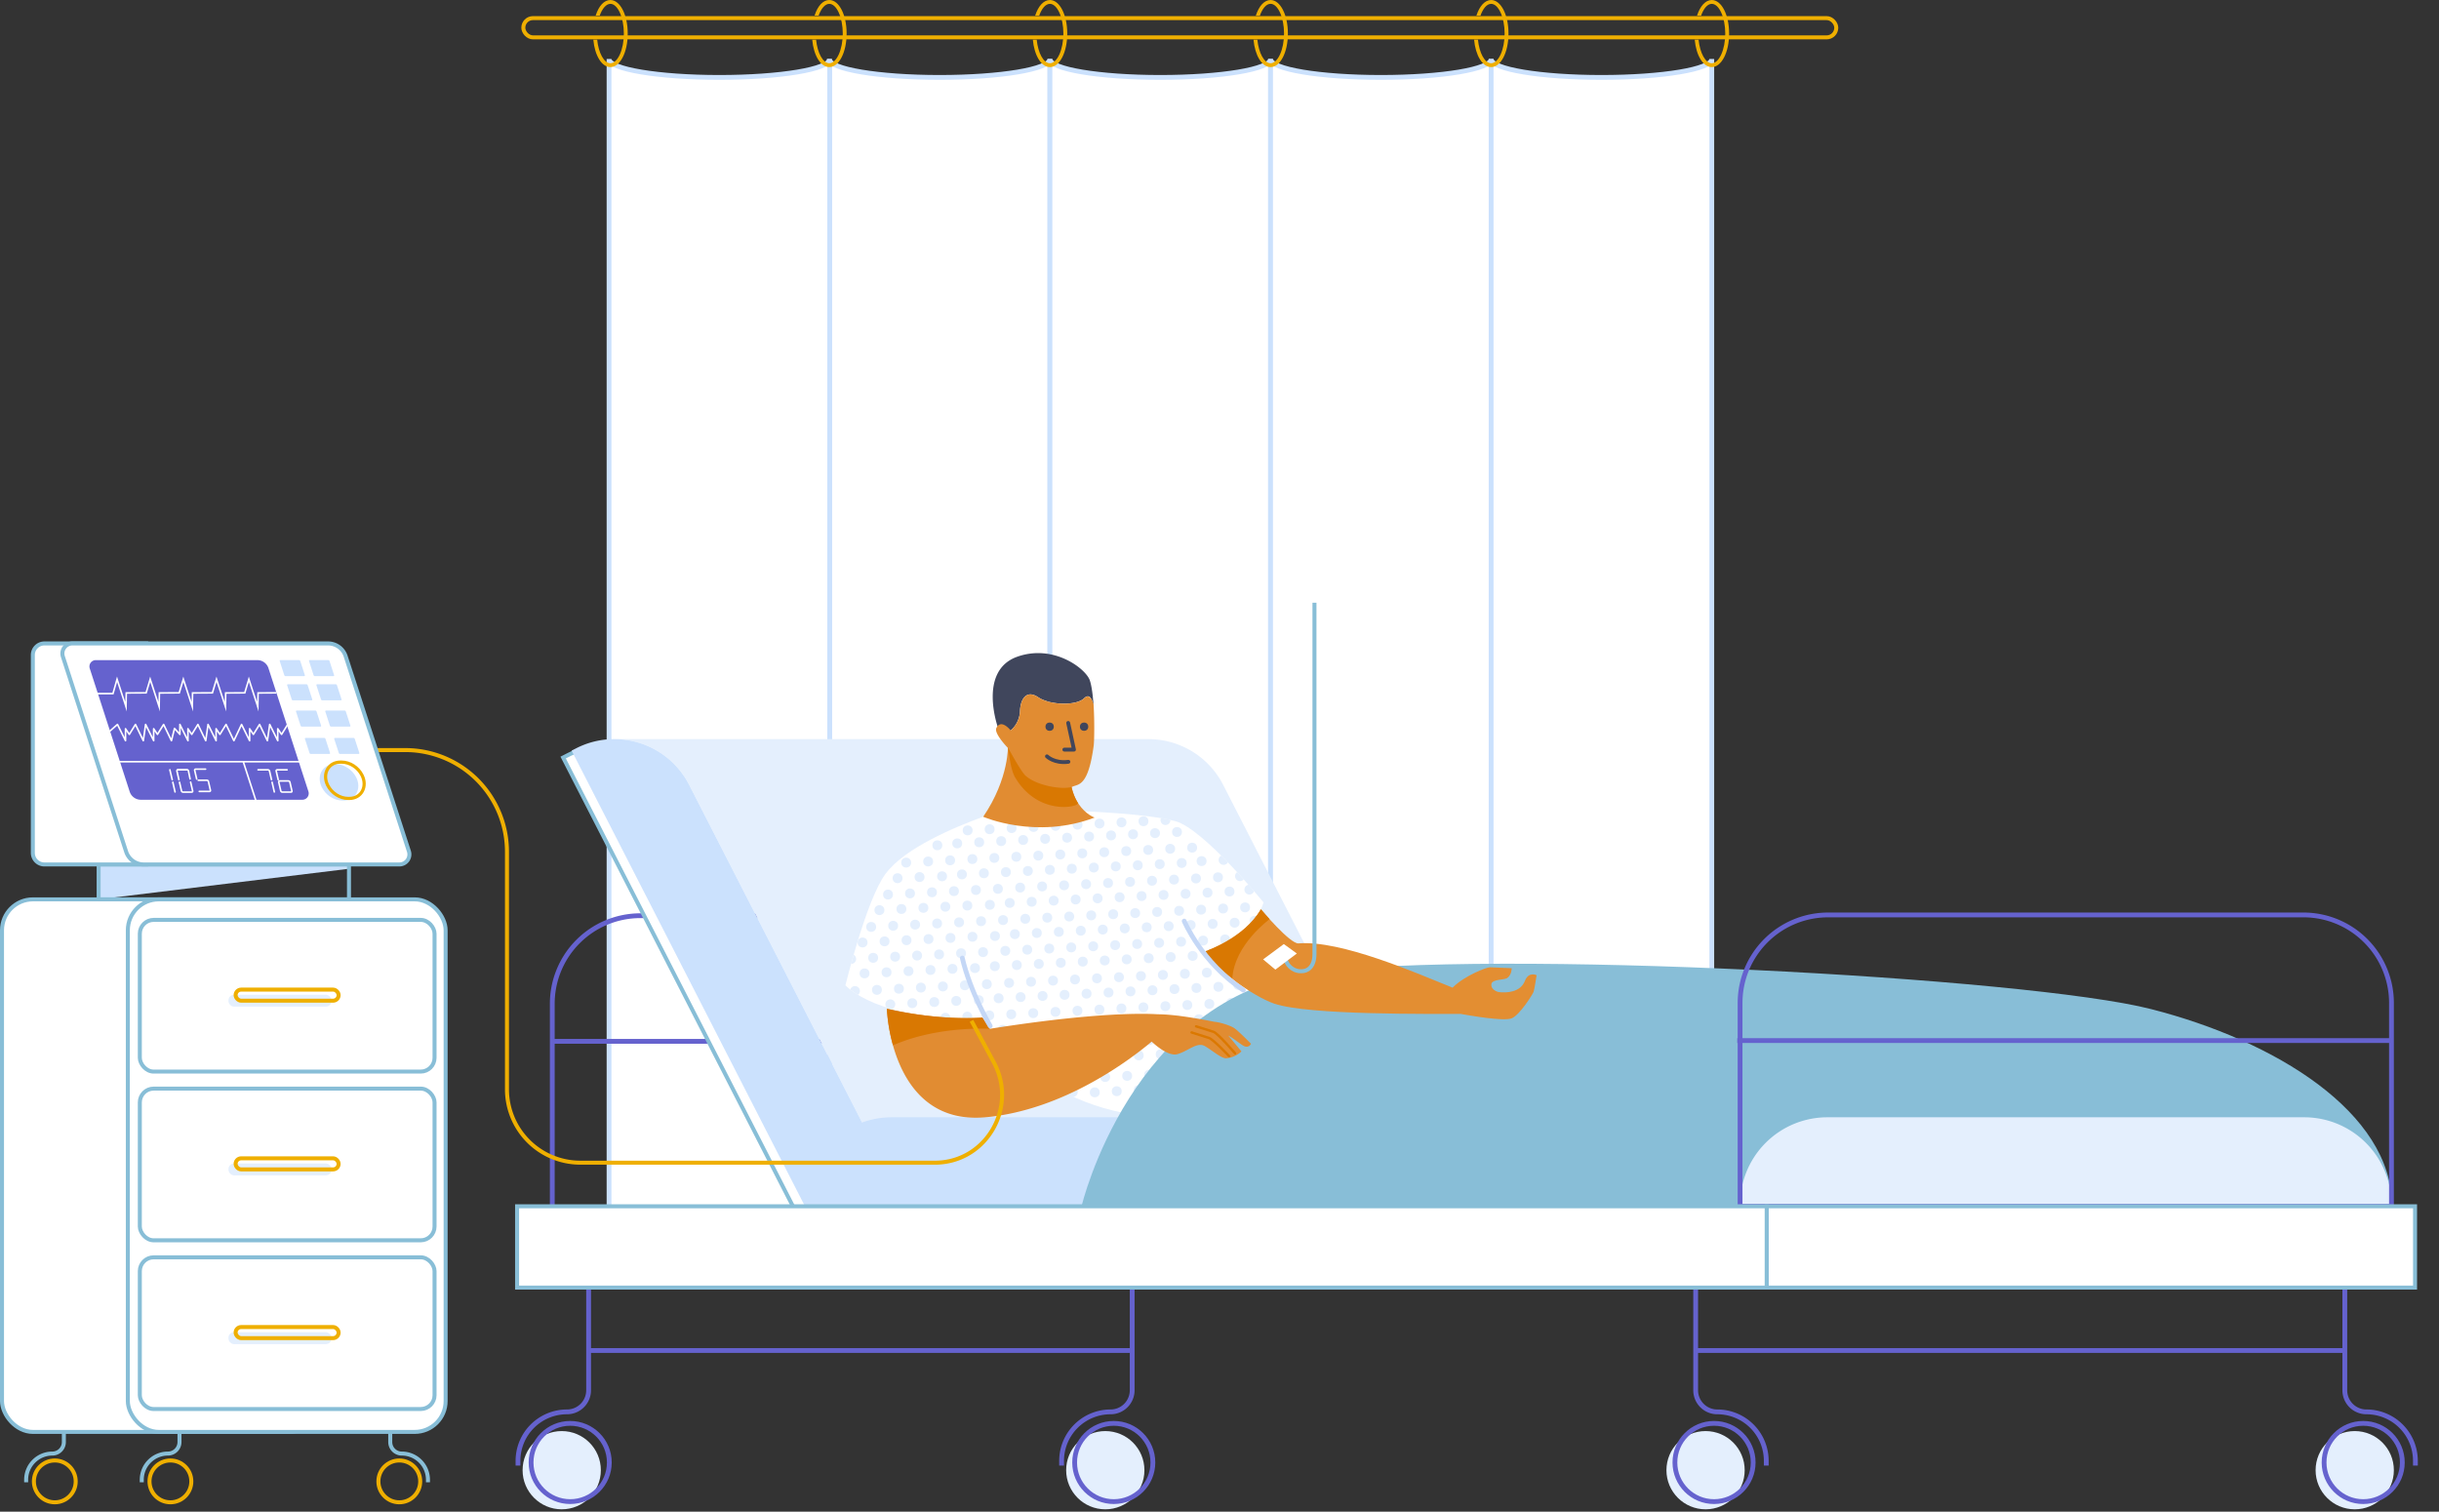 <svg id="Layer_1" data-name="Layer 1" xmlns="http://www.w3.org/2000/svg" viewBox="0 0 3046.46 1888.41"><rect x="0" y="0" width="3046.46" height="1888.41" fill="#333333" stroke="none"/><defs><style>.cls-1,.cls-5,.cls-8{fill:#fff;}.cls-1{stroke:#cbe1fd;}.cls-1,.cls-13,.cls-14,.cls-16,.cls-19,.cls-2,.cls-20,.cls-22,.cls-4,.cls-5{stroke-miterlimit:10;}.cls-1,.cls-14,.cls-4{stroke-width:6px;}.cls-13,.cls-14,.cls-16,.cls-17,.cls-19,.cls-2,.cls-20,.cls-21,.cls-22,.cls-4{fill:none;}.cls-2,.cls-20{stroke:#efaf00;}.cls-16,.cls-2,.cls-5{stroke-width:5px;}.cls-3{fill:#efaf00;}.cls-4{stroke:#6562ce;}.cls-16,.cls-5{stroke:#88bed7;}.cls-6{fill:#e4effd;}.cls-7{fill:#cbe1fd;}.cls-9{fill:#88bed7;}.cls-10{fill:#e18c32;}.cls-11{fill:#d97802;}.cls-12{fill:#40465c;}.cls-13{stroke:#db7800;stroke-width:3px;}.cls-13,.cls-14,.cls-17,.cls-22{stroke-linecap:round;}.cls-14{stroke:#c4d7f6;}.cls-15{fill:#e38e32;}.cls-17{stroke:#40465c;stroke-width:4.81px;}.cls-17,.cls-21{stroke-linejoin:round;}.cls-18{fill:#6562ce;}.cls-19,.cls-21,.cls-22{stroke:#fff;stroke-width:2px;}.cls-20{stroke-width:4px;}</style></defs><g id="CURTAIN"><path class="cls-1" d="M1311.39,73.7V1523.24c0,12.72-61.69,23-137.79,23s-137.78-10.32-137.78-23V73.7c0,12.72,61.68,23,137.78,23S1311.39,86.42,1311.39,73.7Z"/><path class="cls-1" d="M1036.32,73.7V1523.24c0,12.72-61.7,23-137.8,23s-137.78-10.32-137.78-23V73.7c0,12.72,61.69,23,137.78,23S1036.32,86.42,1036.32,73.7Z"/><path class="cls-1" d="M1587,73.7V1523.24c0,12.72-61.69,23-137.79,23s-137.78-10.32-137.78-23V73.7c0,12.72,61.68,23,137.78,23S1587,86.42,1587,73.7Z"/><path class="cls-1" d="M1862.53,73.7V1523.24c0,12.72-61.69,23-137.79,23S1587,1536,1587,1523.24V73.7c0,12.72,61.69,23,137.78,23S1862.53,86.42,1862.53,73.7Z"/><path class="cls-1" d="M2138.11,73.7V1523.24c0,12.72-61.7,23-137.8,23s-137.78-10.32-137.78-23V73.7c0,12.72,61.69,23,137.78,23S2138.11,86.42,2138.11,73.7Z"/><rect class="cls-2" x="653.67" y="22.62" width="1639.94" height="24.07" rx="12.03"/><path class="cls-3" d="M1057.48,41.9c0,23.5-9.51,41.91-21.66,41.91-10.73,0-19.47-14.24-21.31-34.24h4.84C1021,66.3,1028,79,1035.82,79c9.13,0,16.85-17,16.85-37.09S1045,4.81,1035.82,4.81c-5.08,0-10.11,5.67-13.33,14.73h-5.07C1021.32,7.25,1028.11,0,1035.82,0,1048,0,1057.48,18.41,1057.48,41.9Z"/><path class="cls-3" d="M784.06,41.9c0,23.5-9.52,41.91-21.67,41.91-10.72,0-19.46-14.24-21.3-34.24h4.84C747.58,66.3,754.57,79,762.39,79c9.14,0,16.85-17,16.85-37.09S771.53,4.81,762.39,4.81c-5.07,0-10.11,5.67-13.32,14.73H744C747.89,7.25,754.68,0,762.39,0,774.54,0,784.06,18.41,784.06,41.9Z"/><path class="cls-3" d="M1311.39,0c-7.89,0-14.67,7.77-18.46,19.66H1298c3.1-8.95,8-14.85,13.37-14.85,9.13,0,16.85,17,16.85,37.09S1320.52,79,1311.39,79c-8,0-14.83-12.87-16.47-29.47h-4.85c1.8,19.75,10.52,34.29,21.32,34.29,12.14,0,21.66-18.41,21.66-41.91S1323.53,0,1311.39,0Z"/><path class="cls-3" d="M1587,0c-7.91,0-14.71,7.82-18.48,19.77h5.07c3.1-9,8-15,13.41-15,9.13,0,16.85,17,16.85,37.09S1596.09,79,1587,79c-7.94,0-14.82-12.84-16.47-29.42h-4.83c1.81,19.72,10.51,34.24,21.3,34.24,12.15,0,21.66-18.41,21.66-41.91S1599.11,0,1587,0Z"/><path class="cls-3" d="M1862.53,0c-7.89,0-14.67,7.77-18.45,19.66h5.08c3.1-8.95,8-14.85,13.37-14.85,9.14,0,16.85,17,16.85,37.09S1871.67,79,1862.53,79c-8,0-14.84-12.9-16.48-29.52h-4.83c1.78,19.77,10.5,34.34,21.31,34.34,12.15,0,21.67-18.41,21.67-41.91S1874.68,0,1862.53,0Z"/><path class="cls-3" d="M2138.11,0c-7.89,0-14.68,7.77-18.46,19.66h5.08c3.11-8.95,8-14.85,13.38-14.85,9.13,0,16.84,17,16.84,37.09S2147.24,79,2138.11,79c-7.94,0-14.81-12.84-16.48-29.42h-4.83c1.81,19.72,10.52,34.24,21.31,34.24,12.15,0,21.66-18.41,21.66-41.91S2150.26,0,2138.11,0Z"/></g><g id="PATIENT_BED" data-name="PATIENT &amp; BED"><g id="BACK_BEDSIDE" data-name="BACK BEDSIDE"><path class="cls-4" d="M799.8,1143.91h545.12a110,110,0,0,1,110,110v254a0,0,0,0,1,0,0H689.83a0,0,0,0,1,0,0v-254A110,110,0,0,1,799.8,1143.91Z"/><line class="cls-4" x1="687.47" y1="1300.85" x2="1454.89" y2="1300.85"/><path class="cls-5" d="M1119.75,1515.56H994.86L703.41,946.33l5.5-2.81A104.39,104.39,0,0,1,757.29,932h.29a104.91,104.91,0,0,1,92.62,57.15Z"/><path class="cls-6" d="M1797.34,1506.89h-667L860.79,980.45a104.9,104.9,0,0,0-92.62-57.14h667a104.93,104.93,0,0,1,92.64,57.14Z"/><path class="cls-7" d="M2400.14,1504.77v2.12H1005.45l-.54-1.05L714,937.67l5.5-2.81a104.39,104.39,0,0,1,48.38-11.55h.29a104.9,104.9,0,0,1,92.62,57.14l216,421.79a108.69,108.69,0,0,1,37.2-6.52H2291.09A109.05,109.05,0,0,1,2400.14,1504.77Z"/><path class="cls-4" d="M2118,1608.47v128.26a27,27,0,0,0,27,27h0a61.18,61.18,0,0,1,61.17,61.18v5.9"/><circle class="cls-6" cx="2130.35" cy="1836.58" r="48.87"/><circle class="cls-4" cx="2140.94" cy="1826.95" r="48.87"/><path class="cls-4" d="M2928.8,1608.47v128.26a27,27,0,0,0,27,27h0A61.18,61.18,0,0,1,3017,1824.9v5.9"/><circle class="cls-6" cx="2941.2" cy="1836.58" r="48.87"/><circle class="cls-4" cx="2951.79" cy="1826.95" r="48.87"/><line class="cls-4" x1="2117.95" y1="1687.06" x2="2928.8" y2="1687.06"/><path class="cls-4" d="M735.2,1608.47v128.26a27,27,0,0,1-27,27h0A61.18,61.18,0,0,0,647,1824.9v5.9"/><circle class="cls-6" cx="701.62" cy="1836.58" r="48.87"/><circle class="cls-4" cx="712.21" cy="1826.95" r="48.87"/><path class="cls-4" d="M1414.16,1608.47v128.26a27,27,0,0,1-27,27h0A61.18,61.18,0,0,0,1326,1824.9v5.9"/><circle class="cls-6" cx="1380.57" cy="1836.58" r="48.87"/><circle class="cls-4" cx="1391.16" cy="1826.95" r="48.87"/><line class="cls-4" x1="1414.16" y1="1687.06" x2="735.2" y2="1687.06"/></g><g id="PATIENT"><g id="SHIRT"><path id="SHIRT-2" data-name="SHIRT" class="cls-8" d="M1228,1020.3c-35.92,13.18-98.22,39-122.17,71.64S1056,1230.85,1056,1230.85s40.22,46,171,40.27c0,0,68.53,124.6,235.28,124.6,0,0,63.72-127.67,192.86-156.77,0,0-33.07,13.22-81.66-4.6-32.59-11.94-42.21-48.52-42.21-48.52s37.66-28.35,47-58.44c0,0-74.75-92-110.21-101.58s-114.94-12.33-114.94-12.33Z"/><g id="PATTERN"><circle class="cls-6" cx="1250.53" cy="1050.73" r="6.18"/><circle class="cls-6" cx="1277.99" cy="1049.31" r="6.18"/><circle class="cls-6" cx="1305.44" cy="1047.88" r="6.18"/><circle class="cls-6" cx="1332.89" cy="1046.46" r="6.18"/><circle class="cls-6" cx="1360.34" cy="1045.03" r="6.18"/><circle class="cls-6" cx="1387.79" cy="1043.61" r="6.18"/><circle class="cls-6" cx="1415.24" cy="1042.18" r="6.18"/><circle class="cls-6" cx="1442.7" cy="1040.76" r="6.18"/><circle class="cls-6" cx="1470.15" cy="1039.33" r="6.18"/><circle class="cls-6" cx="1223.08" cy="1052.16" r="6.18"/><circle class="cls-6" cx="1195.63" cy="1053.58" r="6.18"/><circle class="cls-6" cx="1170.82" cy="1055.94" r="6.18"/><circle class="cls-6" cx="1263.57" cy="1034.46" r="6.18"/><circle class="cls-6" cx="1291.02" cy="1033.03" r="6.18"/><circle class="cls-6" cx="1318.47" cy="1031.61" r="6.18"/><circle class="cls-6" cx="1345.92" cy="1030.18" r="6.18"/><circle class="cls-6" cx="1373.38" cy="1028.76" r="6.18"/><circle class="cls-6" cx="1400.83" cy="1027.33" r="6.18"/><circle class="cls-6" cx="1428.28" cy="1025.91" r="6.18"/><path class="cls-6" d="M1461.9,1024.3a6.17,6.17,0,1,1-11.83-2.27C1454.26,1022.73,1458.24,1023.48,1461.9,1024.3Z"/><circle class="cls-6" cx="1236.12" cy="1035.88" r="6.18"/><circle class="cls-6" cx="1208.67" cy="1037.31" r="6.18"/><circle class="cls-6" cx="1256.42" cy="1089.46" r="6.18"/><circle class="cls-6" cx="1283.87" cy="1088.03" r="6.18"/><circle class="cls-6" cx="1311.32" cy="1086.61" r="6.18"/><circle class="cls-6" cx="1338.78" cy="1085.18" r="6.18"/><circle class="cls-6" cx="1366.23" cy="1083.76" r="6.18"/><circle class="cls-6" cx="1393.68" cy="1082.33" r="6.18"/><circle class="cls-6" cx="1421.13" cy="1080.91" r="6.18"/><circle class="cls-6" cx="1448.58" cy="1079.48" r="6.18"/><circle class="cls-6" cx="1476.04" cy="1078.06" r="6.18"/><circle class="cls-6" cx="1228.97" cy="1090.88" r="6.18"/><circle class="cls-6" cx="1201.52" cy="1092.31" r="6.18"/><circle class="cls-6" cx="1176.71" cy="1094.67" r="6.18"/><path class="cls-6" d="M1533.7,1077.26a6.17,6.17,0,1,1-8.31-8.43C1528.2,1071.62,1531,1074.44,1533.7,1077.26Z"/><circle class="cls-6" cx="1500.85" cy="1075.69" r="6.18"/><circle class="cls-6" cx="1121.12" cy="1097.05" r="6.18"/><circle class="cls-6" cx="1148.58" cy="1095.62" r="6.18"/><circle class="cls-6" cx="1269.46" cy="1070.3" r="6.18"/><circle class="cls-6" cx="1296.91" cy="1068.87" r="6.18"/><circle class="cls-6" cx="1324.36" cy="1067.45" r="6.18"/><circle class="cls-6" cx="1351.81" cy="1066.02" r="6.18"/><circle class="cls-6" cx="1379.26" cy="1064.6" r="6.18"/><circle class="cls-6" cx="1406.72" cy="1063.17" r="6.18"/><circle class="cls-6" cx="1434.17" cy="1061.75" r="6.18"/><circle class="cls-6" cx="1461.62" cy="1060.32" r="6.18"/><circle class="cls-6" cx="1489.07" cy="1058.9" r="6.18"/><circle class="cls-6" cx="1242" cy="1071.72" r="6.18"/><circle class="cls-6" cx="1214.55" cy="1073.15" r="6.18"/><circle class="cls-6" cx="1131.87" cy="1077.58" r="6.18"/><circle class="cls-6" cx="1159.32" cy="1076.16" r="6.18"/><circle class="cls-6" cx="1186.77" cy="1074.73" r="6.18"/><circle class="cls-6" cx="1316.11" cy="1125.09" r="6.18"/><circle class="cls-6" cx="1343.57" cy="1123.66" r="6.18"/><circle class="cls-6" cx="1371.02" cy="1122.24" r="6.18"/><circle class="cls-6" cx="1398.47" cy="1120.81" r="6.18"/><circle class="cls-6" cx="1425.92" cy="1119.39" r="6.18"/><circle class="cls-6" cx="1453.37" cy="1117.96" r="6.18"/><circle class="cls-6" cx="1480.83" cy="1116.54" r="6.18"/><circle class="cls-6" cx="1508.28" cy="1115.11" r="6.18"/><circle class="cls-6" cx="1535.73" cy="1113.69" r="6.18"/><circle class="cls-6" cx="1288.66" cy="1126.51" r="6.18"/><circle class="cls-6" cx="1261.21" cy="1127.94" r="6.18"/><circle class="cls-6" cx="1236.4" cy="1130.3" r="6.18"/><path class="cls-6" d="M1566.4,1113.23a6.13,6.13,0,0,1-4.33,4.08,6.18,6.18,0,1,1-3.06-12l.44-.09C1562,1108.12,1564.31,1110.79,1566.4,1113.23Z"/><circle class="cls-6" cx="1098.46" cy="1136.95" r="6.18"/><circle class="cls-6" cx="1125.91" cy="1135.53" r="6.18"/><circle class="cls-6" cx="1153.37" cy="1134.1" r="6.18"/><circle class="cls-6" cx="1180.82" cy="1132.68" r="6.18"/><circle class="cls-6" cx="1208.27" cy="1131.25" r="6.18"/><circle class="cls-6" cx="1329.15" cy="1105.93" r="6.18"/><circle class="cls-6" cx="1356.6" cy="1104.5" r="6.18"/><circle class="cls-6" cx="1384.05" cy="1103.08" r="6.18"/><circle class="cls-6" cx="1411.51" cy="1101.65" r="6.18"/><circle class="cls-6" cx="1438.96" cy="1100.23" r="6.18"/><circle class="cls-6" cx="1466.41" cy="1098.8" r="6.18"/><circle class="cls-6" cx="1493.86" cy="1097.38" r="6.18"/><circle class="cls-6" cx="1521.31" cy="1095.95" r="6.18"/><path class="cls-6" d="M1553.46,1098.52a6,6,0,0,1-3.16,2,6.18,6.18,0,0,1-5.08-11C1548.09,1092.57,1550.86,1095.6,1553.46,1098.52Z"/><circle class="cls-6" cx="1301.7" cy="1107.35" r="6.18"/><circle class="cls-6" cx="1274.25" cy="1108.78" r="6.18"/><circle class="cls-6" cx="1109.2" cy="1117.49" r="6.18"/><circle class="cls-6" cx="1136.66" cy="1116.06" r="6.18"/><circle class="cls-6" cx="1164.11" cy="1114.64" r="6.18"/><circle class="cls-6" cx="1191.56" cy="1113.21" r="6.18"/><circle class="cls-6" cx="1219.01" cy="1111.79" r="6.18"/><circle class="cls-6" cx="1246.46" cy="1110.36" r="6.18"/><circle class="cls-6" cx="1322.52" cy="1164.08" r="6.18"/><circle class="cls-6" cx="1349.97" cy="1162.65" r="6.18"/><circle class="cls-6" cx="1377.42" cy="1161.23" r="6.18"/><circle class="cls-6" cx="1404.87" cy="1159.8" r="6.18"/><circle class="cls-6" cx="1432.32" cy="1158.38" r="6.18"/><circle class="cls-6" cx="1459.78" cy="1156.95" r="6.18"/><circle class="cls-6" cx="1487.23" cy="1155.53" r="6.18"/><circle class="cls-6" cx="1514.68" cy="1154.1" r="6.18"/><circle class="cls-6" cx="1542.13" cy="1152.68" r="6.18"/><circle class="cls-6" cx="1295.06" cy="1165.5" r="6.18"/><circle class="cls-6" cx="1267.61" cy="1166.93" r="6.18"/><circle class="cls-6" cx="1242.8" cy="1169.29" r="6.18"/><path class="cls-6" d="M1569.94,1144.91a119.23,119.23,0,0,1-7.13,10,6.18,6.18,0,0,1,2.6-10.57A6.19,6.19,0,0,1,1569.94,1144.91Z"/><circle class="cls-6" cx="1077.41" cy="1177.37" r="6.18"/><circle class="cls-6" cx="1104.86" cy="1175.94" r="6.18"/><circle class="cls-6" cx="1132.32" cy="1174.52" r="6.18"/><circle class="cls-6" cx="1159.77" cy="1173.09" r="6.18"/><circle class="cls-6" cx="1187.22" cy="1171.67" r="6.18"/><circle class="cls-6" cx="1214.67" cy="1170.24" r="6.18"/><circle class="cls-6" cx="1335.55" cy="1144.92" r="6.18"/><circle class="cls-6" cx="1363" cy="1143.49" r="6.18"/><circle class="cls-6" cx="1390.46" cy="1142.07" r="6.18"/><circle class="cls-6" cx="1417.91" cy="1140.64" r="6.18"/><circle class="cls-6" cx="1445.36" cy="1139.22" r="6.18"/><circle class="cls-6" cx="1472.81" cy="1137.79" r="6.18"/><circle class="cls-6" cx="1500.26" cy="1136.37" r="6.18"/><circle class="cls-6" cx="1527.72" cy="1134.94" r="6.18"/><circle class="cls-6" cx="1555.17" cy="1133.52" r="6.18"/><circle class="cls-6" cx="1308.1" cy="1146.34" r="6.18"/><circle class="cls-6" cx="1280.65" cy="1147.77" r="6.18"/><circle class="cls-6" cx="1088.16" cy="1157.9" r="6.18"/><circle class="cls-6" cx="1115.61" cy="1156.48" r="6.18"/><circle class="cls-6" cx="1143.06" cy="1155.05" r="6.18"/><circle class="cls-6" cx="1170.51" cy="1153.63" r="6.18"/><circle class="cls-6" cx="1197.96" cy="1152.2" r="6.18"/><circle class="cls-6" cx="1225.41" cy="1150.78" r="6.18"/><circle class="cls-6" cx="1252.87" cy="1149.35" r="6.18"/><circle class="cls-6" cx="1297.54" cy="1204.12" r="6.18"/><circle class="cls-6" cx="1324.99" cy="1202.7" r="6.18"/><circle class="cls-6" cx="1352.44" cy="1201.27" r="6.18"/><circle class="cls-6" cx="1379.89" cy="1199.85" r="6.18"/><circle class="cls-6" cx="1407.34" cy="1198.42" r="6.18"/><circle class="cls-6" cx="1434.8" cy="1197" r="6.18"/><circle class="cls-6" cx="1462.25" cy="1195.57" r="6.18"/><circle class="cls-6" cx="1489.7" cy="1194.15" r="6.18"/><circle class="cls-6" cx="1517.15" cy="1192.72" r="6.18"/><circle class="cls-6" cx="1270.08" cy="1205.55" r="6.18"/><circle class="cls-6" cx="1242.63" cy="1206.97" r="6.18"/><circle class="cls-6" cx="1217.82" cy="1209.33" r="6.18"/><circle class="cls-6" cx="1079.88" cy="1215.98" r="6.18"/><circle class="cls-6" cx="1107.34" cy="1214.56" r="6.18"/><circle class="cls-6" cx="1134.79" cy="1213.13" r="6.18"/><circle class="cls-6" cx="1162.24" cy="1211.71" r="6.18"/><circle class="cls-6" cx="1189.69" cy="1210.28" r="6.18"/><circle class="cls-6" cx="1310.57" cy="1184.96" r="6.18"/><circle class="cls-6" cx="1338.02" cy="1183.53" r="6.18"/><circle class="cls-6" cx="1365.48" cy="1182.11" r="6.18"/><circle class="cls-6" cx="1392.93" cy="1180.68" r="6.18"/><circle class="cls-6" cx="1420.38" cy="1179.26" r="6.18"/><circle class="cls-6" cx="1447.83" cy="1177.83" r="6.18"/><circle class="cls-6" cx="1475.28" cy="1176.41" r="6.18"/><circle class="cls-6" cx="1502.74" cy="1174.98" r="6.18"/><circle class="cls-6" cx="1530.19" cy="1173.56" r="6.18"/><circle class="cls-6" cx="1283.12" cy="1186.38" r="6.18"/><circle class="cls-6" cx="1255.67" cy="1187.81" r="6.18"/><path class="cls-6" d="M1063.5,1204.11h-.44c1-3.59,2.08-7.44,3.25-11.48a6.17,6.17,0,0,1-2.81,11.48Z"/><circle class="cls-6" cx="1090.63" cy="1196.52" r="6.18"/><circle class="cls-6" cx="1118.08" cy="1195.1" r="6.18"/><circle class="cls-6" cx="1145.53" cy="1193.67" r="6.18"/><circle class="cls-6" cx="1172.98" cy="1192.25" r="6.18"/><circle class="cls-6" cx="1200.43" cy="1190.82" r="6.18"/><circle class="cls-6" cx="1227.89" cy="1189.4" r="6.18"/><circle class="cls-6" cx="1302.26" cy="1244.16" r="6.18"/><circle class="cls-6" cx="1329.72" cy="1242.74" r="6.18"/><circle class="cls-6" cx="1357.17" cy="1241.31" r="6.18"/><circle class="cls-6" cx="1384.62" cy="1239.89" r="6.18"/><circle class="cls-6" cx="1412.07" cy="1238.46" r="6.18"/><circle class="cls-6" cx="1439.52" cy="1237.04" r="6.18"/><circle class="cls-6" cx="1466.97" cy="1235.61" r="6.18"/><circle class="cls-6" cx="1494.43" cy="1234.19" r="6.18"/><circle class="cls-6" cx="1521.88" cy="1232.76" r="6.18"/><circle class="cls-6" cx="1274.81" cy="1245.59" r="6.18"/><circle class="cls-6" cx="1247.36" cy="1247.01" r="6.18"/><circle class="cls-6" cx="1222.55" cy="1249.38" r="6.18"/><circle class="cls-6" cx="1546.69" cy="1230.4" r="6.18"/><path class="cls-6" d="M1113.94,1260.47a5.33,5.33,0,0,1-1.56.3,6.12,6.12,0,0,1-5.12-2.3C1109.42,1259.16,1111.63,1259.83,1113.94,1260.47Z"/><path class="cls-6" d="M1118.23,1254.28a6.15,6.15,0,0,1-4.28,6.19h0c-2.31-.64-4.52-1.31-6.68-2h0a6,6,0,0,1-1.35-3.55,6.17,6.17,0,1,1,12.33-.64Z"/><circle class="cls-6" cx="1139.51" cy="1253.18" r="6.18"/><circle class="cls-6" cx="1166.97" cy="1251.75" r="6.18"/><circle class="cls-6" cx="1194.42" cy="1250.33" r="6.18"/><circle class="cls-6" cx="1315.3" cy="1225" r="6.18"/><circle class="cls-6" cx="1342.75" cy="1223.58" r="6.18"/><circle class="cls-6" cx="1370.2" cy="1222.15" r="6.18"/><circle class="cls-6" cx="1397.65" cy="1220.73" r="6.18"/><circle class="cls-6" cx="1425.11" cy="1219.3" r="6.18"/><circle class="cls-6" cx="1452.56" cy="1217.88" r="6.18"/><circle class="cls-6" cx="1480.01" cy="1216.45" r="6.18"/><circle class="cls-6" cx="1507.46" cy="1215.03" r="6.18"/><circle class="cls-6" cx="1534.91" cy="1213.6" r="6.18"/><circle class="cls-6" cx="1287.85" cy="1226.43" r="6.18"/><circle class="cls-6" cx="1260.4" cy="1227.85" r="6.18"/><path class="cls-6" d="M1074.07,1237.67a6.2,6.2,0,0,1-2.33,5.17,99.88,99.88,0,0,1-9.74-6.67,6.18,6.18,0,0,1,12.07,1.5Z"/><circle class="cls-6" cx="1095.35" cy="1236.56" r="6.18"/><circle class="cls-6" cx="1122.81" cy="1235.14" r="6.18"/><circle class="cls-6" cx="1150.26" cy="1233.71" r="6.18"/><circle class="cls-6" cx="1177.71" cy="1232.29" r="6.18"/><circle class="cls-6" cx="1205.16" cy="1230.86" r="6.18"/><circle class="cls-6" cx="1232.61" cy="1229.44" r="6.18"/><circle class="cls-6" cx="1360.23" cy="1280.36" r="6.18"/><circle class="cls-6" cx="1387.68" cy="1278.93" r="6.18"/><circle class="cls-6" cx="1415.13" cy="1277.51" r="6.18"/><circle class="cls-6" cx="1442.58" cy="1276.08" r="6.18"/><circle class="cls-6" cx="1470.03" cy="1274.66" r="6.18"/><circle class="cls-6" cx="1497.49" cy="1273.23" r="6.18"/><circle class="cls-6" cx="1524.94" cy="1271.81" r="6.18"/><circle class="cls-6" cx="1552.39" cy="1270.38" r="6.18"/><circle class="cls-6" cx="1332.77" cy="1281.78" r="6.18"/><circle class="cls-6" cx="1305.32" cy="1283.21" r="6.18"/><circle class="cls-6" cx="1280.51" cy="1285.57" r="6.18"/><circle class="cls-6" cx="1252.38" cy="1286.52" r="6.18"/><circle class="cls-6" cx="1373.26" cy="1261.19" r="6.18"/><circle class="cls-6" cx="1400.71" cy="1259.77" r="6.18"/><circle class="cls-6" cx="1428.17" cy="1258.34" r="6.18"/><circle class="cls-6" cx="1455.62" cy="1256.92" r="6.18"/><circle class="cls-6" cx="1483.07" cy="1255.49" r="6.18"/><circle class="cls-6" cx="1510.52" cy="1254.07" r="6.18"/><circle class="cls-6" cx="1537.97" cy="1252.64" r="6.18"/><circle class="cls-6" cx="1565.43" cy="1251.22" r="6.18"/><circle class="cls-6" cx="1345.81" cy="1262.62" r="6.18"/><circle class="cls-6" cx="1318.36" cy="1264.04" r="6.18"/><path class="cls-6" d="M1187,1271.27q-6.35-.27-12.31-.69a6.18,6.18,0,0,1,12.3.43A2.17,2.17,0,0,1,1187,1271.27Z"/><path class="cls-6" d="M1214.39,1269.58a6,6,0,0,1-.21,2q-6.09.1-11.89.08a5.69,5.69,0,0,1-.23-1.38,6.17,6.17,0,1,1,12.33-.65Z"/><circle class="cls-6" cx="1235.67" cy="1268.48" r="6.18"/><circle class="cls-6" cx="1263.12" cy="1267.05" r="6.18"/><circle class="cls-6" cx="1290.58" cy="1265.63" r="6.18"/><circle class="cls-6" cx="1367.43" cy="1321.25" r="6.18"/><circle class="cls-6" cx="1394.88" cy="1319.82" r="6.18"/><circle class="cls-6" cx="1422.33" cy="1318.4" r="6.18"/><circle class="cls-6" cx="1449.78" cy="1316.97" r="6.18"/><circle class="cls-6" cx="1477.23" cy="1315.55" r="6.18"/><circle class="cls-6" cx="1504.68" cy="1314.12" r="6.18"/><circle class="cls-6" cx="1339.97" cy="1322.67" r="6.18"/><circle class="cls-6" cx="1312.52" cy="1324.1" r="6.18"/><circle class="cls-6" cx="1287.71" cy="1326.46" r="6.18"/><circle class="cls-6" cx="1380.46" cy="1302.09" r="6.18"/><circle class="cls-6" cx="1407.91" cy="1300.66" r="6.18"/><circle class="cls-6" cx="1435.36" cy="1299.24" r="6.18"/><circle class="cls-6" cx="1462.82" cy="1297.81" r="6.18"/><circle class="cls-6" cx="1490.27" cy="1296.39" r="6.18"/><circle class="cls-6" cx="1517.72" cy="1294.96" r="6.18"/><circle class="cls-6" cx="1353.01" cy="1303.51" r="6.18"/><circle class="cls-6" cx="1325.56" cy="1304.94" r="6.18"/><circle class="cls-6" cx="1270.32" cy="1307.95" r="6.18"/><circle class="cls-6" cx="1297.78" cy="1306.52" r="6.18"/><circle class="cls-6" cx="1367.43" cy="1364.57" r="6.18"/><circle class="cls-6" cx="1394.88" cy="1363.15" r="6.18"/><circle class="cls-6" cx="1422.33" cy="1361.72" r="6.18"/><circle class="cls-6" cx="1449.78" cy="1360.3" r="6.18"/><circle class="cls-6" cx="1477.23" cy="1358.87" r="6.18"/><circle class="cls-6" cx="1339.97" cy="1364.07" r="6.18"/><circle class="cls-6" cx="1380.46" cy="1345.41" r="6.18"/><circle class="cls-6" cx="1407.91" cy="1343.99" r="6.18"/><circle class="cls-6" cx="1435.36" cy="1342.56" r="6.18"/><circle class="cls-6" cx="1462.82" cy="1341.14" r="6.18"/><circle class="cls-6" cx="1490.27" cy="1339.71" r="6.18"/><circle class="cls-6" cx="1353.01" cy="1346.84" r="6.18"/><circle class="cls-6" cx="1325.56" cy="1348.26" r="6.18"/></g></g><path id="BLANKET" class="cls-9" d="M1350.92,1506.89s61.85-261.59,288.35-291.79,893.22,5.92,1047.83,45.53,300,128.46,300.93,245.75l-814.54.51Z"/><g id="HEAD"><g id="NECK"><path id="NECK-2" data-name="NECK" class="cls-10" d="M1259,930.76s1.92,41.17-30.91,89.54c0,0,65.71,28.87,139.17,1,0,0-44-14.73-27.08-90.5Z"/><path id="SHADOW" class="cls-11" d="M1346.68,1003.46a7.47,7.47,0,0,1-2.73,2.17c-10.72,4.66-51.12,6.88-75.73-34-6.17-10.26-7.68-29.42-9.25-39.41,0-1,0-1.48,0-1.48h81.17C1331.87,967.74,1338.12,990.18,1346.68,1003.46Z"/></g><path id="HAIR" class="cls-12" d="M1366.1,885.47c-.16-5.54-3.35-21.78-12-13.2-9.6,9.48-42.17,8.94-57.5-1.37-13.22-8.89-21.8.07-22.59,17.53a33.54,33.54,0,0,1-12.15,24.51l-15.45-4.41s-25.31-70.76,24.43-88.23c45.63-16,85.7,15.34,90.46,29.71C1365.29,862.1,1366.1,885.47,1366.1,885.47Z"/><path id="HEAD-2" data-name="HEAD" class="cls-10" d="M1366.1,931.46c-6.82,50.63-18.69,47.89-26,51.07-10.72,4.65-45-.44-59.36-13.77-5.22-4.86-17.63-27.48-21.13-33.93l0,.23s-18.45-18.69-15.11-25.57c5.42-11.19,15.82.38,18,3a33.74,33.74,0,0,0,11.55-24c.79-17.46,9.37-26.42,22.59-17.53,15.33,10.31,47.9,10.85,57.5,1.37,6.05-6,10,1.16,11.79,7.85C1367.24,899.57,1366.86,925.82,1366.1,931.46Z"/></g><g id="HANDS"><g id="LEFT_HAND" data-name="LEFT HAND"><path id="HAND" class="cls-10" d="M1562.63,1303.93s-3,6.25-9.66,2.37c-4.43-2.57-13.17-9.85-18.82-12.61,8.27,9.63,16.5,19.76,16.5,19.76a31.13,31.13,0,0,1-19,8.53c-5.87.57-17.15-9.67-26.74-15.18s-20.21,5.83-34,10c-10.43,3.15-25.62-9.31-32.42-15.59-24.68,20.8-108.82,85.68-207.58,94.5-118.86,10.62-123.15-135.56-123.15-135.56,69,15.84,119.3,11,119.3,11l9.24,14.05c130.42-20.67,192.13-19.29,209.79-18.17,24.48,0,63.2,7.89,70.57,9.37,6.86.5,20.5,4.67,25.49,8.26C1547.37,1288.38,1562.63,1303.93,1562.63,1303.93Z"/><path class="cls-13" d="M1542.71,1315.88s-21.54-25.2-26.91-26.88c-9.46-3-21.82-6.89-21.82-6.89"/><path class="cls-13" d="M1535.32,1319.45s-19.82-21.14-25.19-22.82c-9.46-3-21.82-6.9-21.82-6.9"/><path id="SHADOW-2" data-name="SHADOW" class="cls-11" d="M1236.32,1285.17s-64.73-4-120.9,20.67a212,212,0,0,1-7.64-45.69c69,15.83,119.3,11,119.3,11Z"/><path class="cls-14" d="M1236.78,1281.56S1212,1239.87,1202,1196.8"/></g><g id="RIGHT_HAND" data-name="RIGHT HAND"><path id="HAND-2" data-name="HAND" class="cls-15" d="M1919.31,1218.25s-2.64,17.74-3.76,20.76-17.25,29-27.34,33.08-53.15-3.65-61.61-5.12c-.59-.1-1.17-.22-1.74-.35-35.52-.23-189.67,1.82-233.13-12.8-26.73-9-81.21-47.8-83.12-66.58,0,0,43.71-13.89,66.35-51.35,0,0,36.39,43.46,47,42.61,53.14-4.24,147,37,192.43,55.29l.17-.18c14-14.29,42.2-25.44,46.56-25.25s27.1,1.13,27.1,1.13c0,.18,0,8.58-5.72,12.35-3.76,2.49-18.3,1.24-19.61,7.23s5.74,9.82,9.51,10.29c9.06,1.12,26.68.49,32.32-14C1909.43,1213.2,1919.31,1218.25,1919.31,1218.25Z"/><path id="SHADOW-3" data-name="SHADOW" class="cls-11" d="M1505.65,1188.24s49-16.7,69.31-52.35l10.84,12.35s-43.82,31.63-46.57,73.91C1539.23,1222.15,1511.82,1202.7,1505.65,1188.24Z"/><g id="DRIP"><path class="cls-16" d="M1641.84,752.91v438.7c0,17.13-9.22,21.64-15.86,21.64h-1.47c-10.73,0-18.72-9.59-18.72-16.22"/><polygon class="cls-8" points="1593.01 1211.26 1619.84 1191.13 1603.57 1179.32 1577.69 1198.48 1593.01 1211.26"/></g><path class="cls-14" d="M1479.16,1150.63s21.49,51.45,73.9,86.3"/></g></g></g><g id="FRONT_BEDSIDE" data-name="FRONT BEDSIDE"><path class="cls-6" d="M2282.53,1395.72h595.53a109,109,0,0,1,109,109v2.12a0,0,0,0,1,0,0H2173.49a0,0,0,0,1,0,0v-2.12A109,109,0,0,1,2282.53,1395.72Z"/><path class="cls-4" d="M2877.15,1142.94H2283.46a110,110,0,0,0-110,110v254h813.63v-254A110,110,0,0,0,2877.15,1142.94Z"/><line class="cls-4" x1="2169.95" y1="1299.89" x2="2987.12" y2="1299.89"/><rect class="cls-5" x="2206.71" y="1506.89" width="809.84" height="101.58"/><rect class="cls-5" x="645.87" y="1506.89" width="1560.84" height="101.58"/></g><circle class="cls-12" cx="1354.09" cy="907.78" r="5.2"/><circle class="cls-12" cx="1311.06" cy="907.78" r="5.2"/><polyline class="cls-17" points="1334.23 903.11 1341.46 936.44 1329.43 936.44"/><path class="cls-17" d="M1307.73,944.83s9.14,9.15,26.77,6.82"/></g><g id="LIFE_SUPPORT" data-name="LIFE SUPPORT"><polygon class="cls-7" points="123.19 1123.48 123.19 1079.87 435.9 1079.87 435.9 1085.27 123.19 1123.48"/><path class="cls-16" d="M79.77,1789.66v11.73a14.42,14.42,0,0,1-14.42,14.42h0a32.7,32.7,0,0,0-32.69,32.69v3.16"/><circle class="cls-2" cx="68.45" cy="1850.56" r="26.12"/><path class="cls-16" d="M224.19,1789.66v11.73a14.43,14.43,0,0,1-14.42,14.42h0a32.69,32.69,0,0,0-32.69,32.69v3.16"/><circle class="cls-2" cx="212.86" cy="1850.56" r="26.12"/><path class="cls-16" d="M487.44,1789.66v11.73a14.42,14.42,0,0,0,14.42,14.42h0a32.7,32.7,0,0,1,32.69,32.69v3.16"/><circle class="cls-2" cx="498.76" cy="1850.56" r="26.12"/><rect class="cls-5" x="2.5" y="1123.49" width="396.95" height="665.26" rx="38.6"/><rect class="cls-5" x="159.67" y="1123.49" width="396.95" height="665.26" rx="38.6"/><rect class="cls-5" x="174.65" y="1149.14" width="368.13" height="189.49" rx="17.24"/><rect class="cls-6" x="285.37" y="1242.62" width="128.65" height="14.91" rx="6.97"/><rect class="cls-2" x="294.31" y="1236.22" width="128.65" height="13.85" rx="6.93"/><rect class="cls-5" x="174.65" y="1359.91" width="368.13" height="189.49" rx="17.24"/><rect class="cls-6" x="285.37" y="1453.38" width="128.65" height="14.91" rx="6.97"/><rect class="cls-2" x="294.31" y="1446.98" width="128.65" height="13.85" rx="6.93"/><rect class="cls-5" x="174.65" y="1570.67" width="368.13" height="189.49" rx="17.24"/><rect class="cls-6" x="285.37" y="1664.18" width="128.65" height="14.91" rx="6.97"/><rect class="cls-2" x="294.31" y="1657.75" width="128.65" height="13.85" rx="6.93"/><path class="cls-2" d="M469.76,937h36.47a127,127,0,0,1,127,127v296.8a91.62,91.62,0,0,0,91.62,91.62h442.66c.79,0,1.58,0,2.36,0,62.52-1.58,101.08-69.19,71.9-124.5l-28.3-52.7"/><rect class="cls-16" x="123.19" y="1079.87" width="312.71" height="43.61"/><path class="cls-5" d="M55.49,803.78H182.6a0,0,0,0,1,0,0v276.1a0,0,0,0,1,0,0H55.49A14.49,14.49,0,0,1,41,1065.38V818.27A14.49,14.49,0,0,1,55.49,803.78Z"/><path class="cls-5" d="M498.8,1079.87H179.54a23.13,23.13,0,0,1-22-16l-79-243.67A12.55,12.55,0,0,1,90.5,803.78H409.76a23.14,23.14,0,0,1,22,16l79,243.67A12.54,12.54,0,0,1,498.8,1079.87Z"/><path class="cls-18" d="M377.7,999.06H176A14.62,14.62,0,0,1,162,989l-49.9-154a7.93,7.93,0,0,1,7.54-10.37H321.43a14.61,14.61,0,0,1,13.91,10.11l49.9,154A7.93,7.93,0,0,1,377.7,999.06Z"/><polyline class="cls-19" points="319.49 999.74 303.87 951.54 374.34 951.54"/><path class="cls-7" d="M429,1000h-1.45c-10.33,0-20.65-6.65-25.57-16.48h0c-7.14-14.27.92-28.9,15.92-28.9h1.44c10.34,0,20.66,6.65,25.58,16.48h0C452.09,985.39,444,1000,429,1000Z"/><path class="cls-20" d="M436.31,997.41h-1.44c-10.34,0-20.66-6.65-25.58-16.48h0c-7.14-14.27.92-28.9,15.92-28.9h1.45c10.33,0,20.65,6.66,25.57,16.48h0C459.37,982.78,451.31,997.41,436.31,997.41Z"/><path class="cls-7" d="M379.91,844.65h-23.2a1.69,1.69,0,0,1-1.6-1.17l-5.73-17.7a.91.91,0,0,1,.86-1.19h23.2a1.67,1.67,0,0,1,1.6,1.16l5.74,17.7A.92.92,0,0,1,379.91,844.65Z"/><path class="cls-7" d="M416.49,844.65H393.3a1.67,1.67,0,0,1-1.6-1.17L386,825.78a.91.91,0,0,1,.87-1.19H410a1.66,1.66,0,0,1,1.59,1.16l5.74,17.7A.92.92,0,0,1,416.49,844.65Z"/><path class="cls-7" d="M389.17,874.89H366a1.68,1.68,0,0,1-1.6-1.17L358.64,856a.9.9,0,0,1,.86-1.19h23.2a1.69,1.69,0,0,1,1.6,1.16l5.74,17.7A.92.92,0,0,1,389.17,874.89Z"/><path class="cls-7" d="M425.75,874.89H402.56a1.67,1.67,0,0,1-1.6-1.17L395.22,856a.91.91,0,0,1,.87-1.19h23.19a1.68,1.68,0,0,1,1.6,1.16l5.74,17.7A.92.92,0,0,1,425.75,874.89Z"/><path class="cls-7" d="M400.24,907.68H377.05a1.68,1.68,0,0,1-1.6-1.16l-5.74-17.71a.91.91,0,0,1,.87-1.19h23.19a1.68,1.68,0,0,1,1.6,1.16l5.74,17.71A.91.91,0,0,1,400.24,907.68Z"/><path class="cls-7" d="M436.83,907.68h-23.2a1.69,1.69,0,0,1-1.6-1.16l-5.73-17.71a.9.9,0,0,1,.86-1.19h23.2a1.69,1.69,0,0,1,1.6,1.16l5.74,17.71A.91.91,0,0,1,436.83,907.68Z"/><path class="cls-7" d="M411.4,941.83H388.2a1.69,1.69,0,0,1-1.6-1.17L380.87,923a.91.91,0,0,1,.86-1.19h23.2a1.67,1.67,0,0,1,1.6,1.16l5.74,17.7A.92.92,0,0,1,411.4,941.83Z"/><path class="cls-7" d="M448,941.83H424.79a1.67,1.67,0,0,1-1.6-1.17L417.45,923a.91.91,0,0,1,.87-1.19h23.2a1.66,1.66,0,0,1,1.59,1.16l5.74,17.7A.92.92,0,0,1,448,941.83Z"/><polyline class="cls-19" points="121.1 866.47 141.1 866.47 146.21 848.5 157.39 882.8 157.7 865.65 182.5 865.5 187.61 848.5 198.79 882.8 199.1 865.65 223.9 865.5 229.01 848.5 240.19 882.8 240.5 865.65 265.3 865.5 270.41 848.5 281.59 882.8 281.89 865.65 305.73 865.5 310.84 848.5 322.02 882.8 322.33 865.65 345.21 865.5"/><polyline class="cls-21" points="359.38 904.99 351.68 917.39 346.94 910.36 346.94 925.25 336.88 904.99 333.99 925.25 324.22 904.99 316.52 917.39 311.79 910.36 311.79 925.25 301.72 904.99 292.13 925.25 282.36 904.99 274.66 917.39 269.92 910.36 269.92 925.25 259.86 904.99 256.97 925.25 247.2 904.99 239.5 917.39 234.77 910.36 234.77 925.25 224.7 904.99 224.7 917.39 217.97 909.95 214.14 925.25 204.37 904.99 196.67 917.39 191.94 910.36 191.94 925.25 181.87 904.99 178.99 925.25 169.22 904.99 161.52 917.39 156.78 910.36 156.78 925.25 146.72 904.99 135.96 914.41"/><path class="cls-22" d="M322.35,961.66h12.3a2.16,2.16,0,0,1,2,1.61l2.47,10.7"/><line class="cls-22" x1="339.85" y1="977.19" x2="342.64" y2="989.28"/><path class="cls-22" d="M358.55,961.66H346.24a1.24,1.24,0,0,0-1.24,1.61l2.47,10.7"/><path class="cls-22" d="M363.45,989.49H352.67a2.16,2.16,0,0,1-2-1.61l-2.47-10.69a1.24,1.24,0,0,1,1.24-1.61h10.79a2,2,0,0,1,1.87,1.51L364.62,988A1.17,1.17,0,0,1,363.45,989.49Z"/><path class="cls-22" d="M256.73,960.81h-12.3a1.24,1.24,0,0,0-1.24,1.61l2.47,10.69"/><path class="cls-22" d="M247.64,974.72h10.79a2,2,0,0,1,1.87,1.52l2.51,10.88a1.17,1.17,0,0,1-1.17,1.52H248.93"/><line class="cls-22" x1="212.19" y1="961.66" x2="215.09" y2="973.97"/><line class="cls-22" x1="215.84" y1="977.19" x2="218.63" y2="989.28"/><path class="cls-22" d="M223.46,974,221,963.27a1.24,1.24,0,0,1,1.24-1.61h11.34"/><path class="cls-22" d="M237.42,973.05l-2-9.78c-.13-1.61-1.32-1.61-2.21-1.61H221.91"/><path class="cls-22" d="M238.1,977.09,240.61,988a1.17,1.17,0,0,1-1.17,1.51H228.66a2.16,2.16,0,0,1-2-1.61l-2.47-10.69"/><line class="cls-19" x1="303.87" y1="951.54" x2="149.12" y2="951.54"/></g></svg>